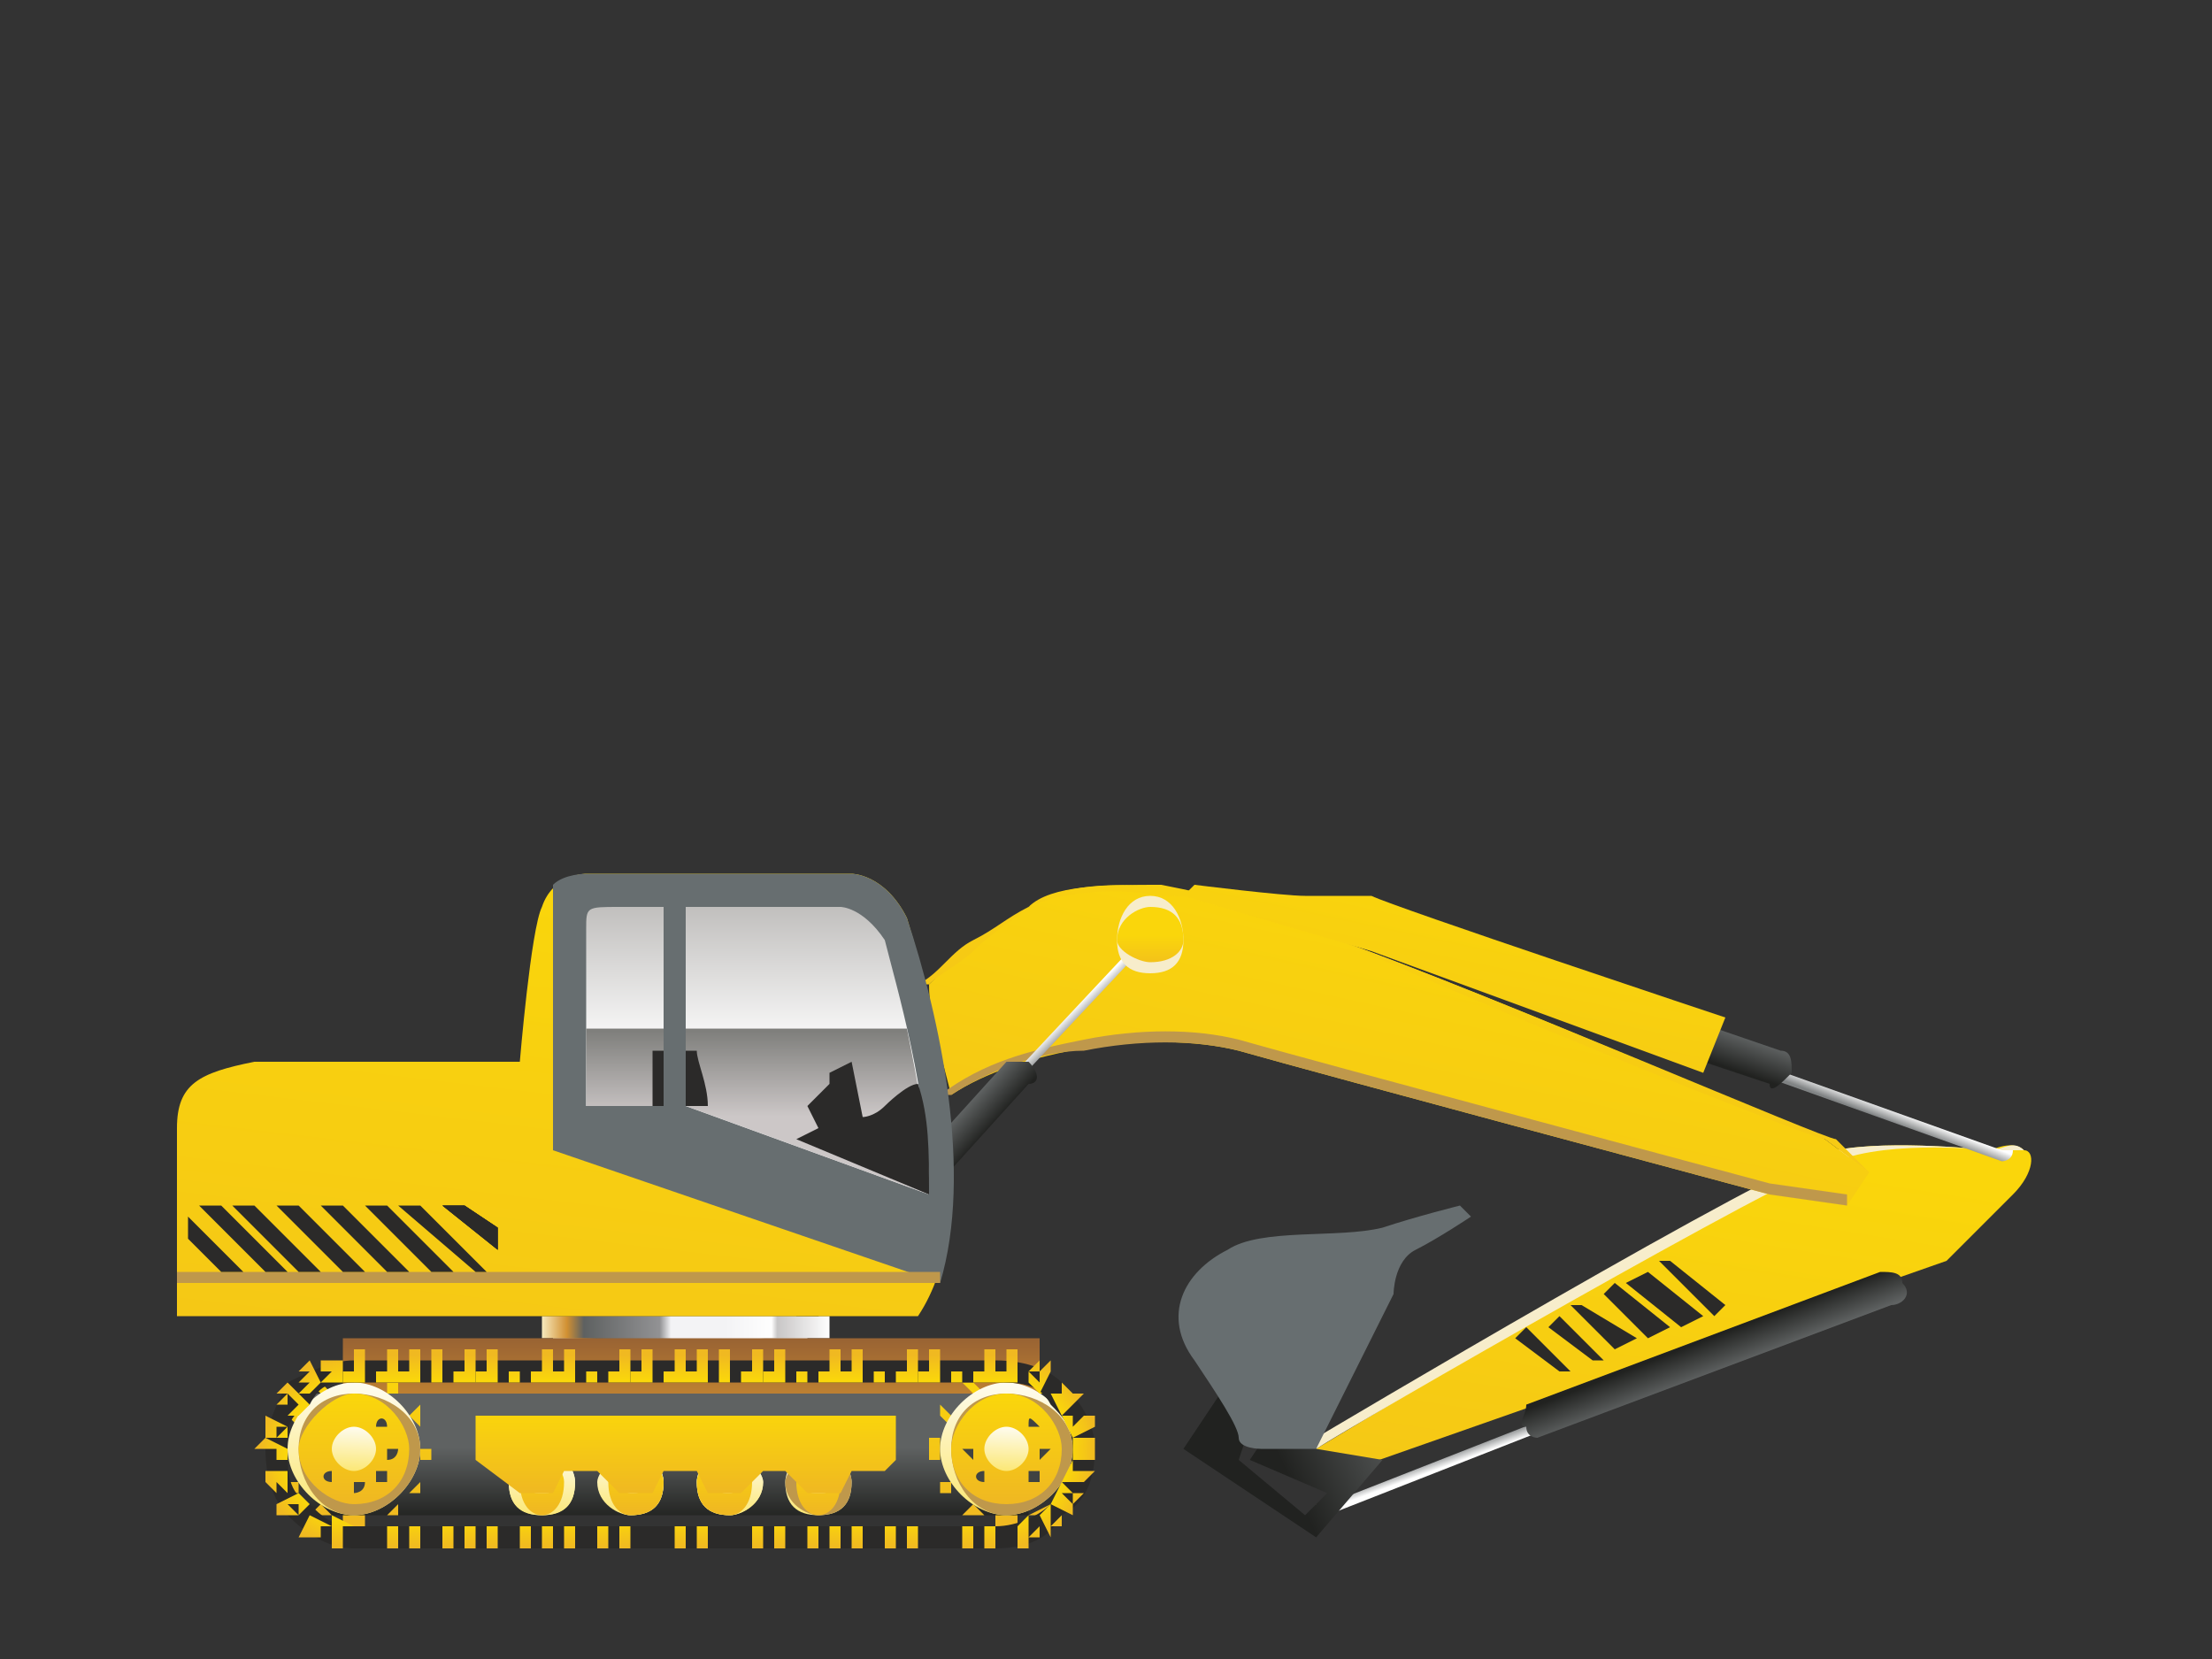 <?xml version="1.0" encoding="UTF-8"?>
<!DOCTYPE svg PUBLIC "-//W3C//DTD SVG 1.1//EN" "http://www.w3.org/Graphics/SVG/1.1/DTD/svg11.dtd">
<!-- Creator: CorelDRAW X8 -->
<svg xmlns="http://www.w3.org/2000/svg" xml:space="preserve" width="200px" height="150px" version="1.1" style="shape-rendering:geometricPrecision; text-rendering:geometricPrecision; image-rendering:optimizeQuality; fill-rule:evenodd; clip-rule:evenodd"
viewBox="0 0 200 150"
 xmlns:xlink="http://www.w3.org/1999/xlink">
 <rect x="0" y="0" width="200" height="150" fill="#333333" stroke="none"/>
 <defs>
  <style type="text/css">
   <![CDATA[
    .fil19 {fill:#2B2A29}
    .fil118 {fill:#F7EDCB}
    .fil27 {fill:#D2D4DD}
    .fil23 {fill:#BF984B}
    .fil16 {fill:#676E70}
    .fil25 {fill:#404342}
    .fil48 {fill:#2B2A29;fill-rule:nonzero}
    .fil6 {fill:#F7EDCB;fill-rule:nonzero}
    .fil12 {fill:#BF984B;fill-rule:nonzero}
    .fil21 {fill:url(#id0)}
    .fil84 {fill:url(#id1)}
    .fil42 {fill:url(#id2)}
    .fil56 {fill:url(#id3)}
    .fil74 {fill:url(#id4)}
    .fil36 {fill:url(#id5)}
    .fil47 {fill:url(#id6)}
    .fil9 {fill:url(#id7)}
    .fil82 {fill:url(#id8)}
    .fil58 {fill:url(#id9)}
    .fil83 {fill:url(#id10)}
    .fil10 {fill:url(#id11)}
    .fil93 {fill:url(#id12)}
    .fil113 {fill:url(#id13)}
    .fil55 {fill:url(#id14)}
    .fil117 {fill:url(#id15)}
    .fil106 {fill:url(#id16)}
    .fil37 {fill:url(#id17)}
    .fil102 {fill:url(#id18)}
    .fil22 {fill:url(#id19)}
    .fil31 {fill:url(#id20)}
    .fil46 {fill:url(#id21)}
    .fil57 {fill:url(#id22)}
    .fil7 {fill:url(#id23)}
    .fil98 {fill:url(#id24)}
    .fil1 {fill:url(#id25)}
    .fil80 {fill:url(#id26)}
    .fil107 {fill:url(#id27)}
    .fil115 {fill:url(#id28)}
    .fil91 {fill:url(#id29)}
    .fil4 {fill:url(#id30)}
    .fil64 {fill:url(#id31)}
    .fil90 {fill:url(#id32)}
    .fil88 {fill:url(#id33)}
    .fil51 {fill:url(#id34)}
    .fil68 {fill:url(#id35)}
    .fil8 {fill:url(#id36)}
    .fil66 {fill:url(#id37)}
    .fil28 {fill:url(#id38)}
    .fil32 {fill:url(#id39)}
    .fil81 {fill:url(#id40)}
    .fil14 {fill:url(#id41)}
    .fil116 {fill:url(#id42)}
    .fil77 {fill:url(#id43)}
    .fil100 {fill:url(#id44)}
    .fil76 {fill:url(#id45)}
    .fil109 {fill:url(#id46)}
    .fil52 {fill:url(#id47)}
    .fil105 {fill:url(#id48)}
    .fil78 {fill:url(#id49)}
    .fil79 {fill:url(#id50)}
    .fil72 {fill:url(#id51)}
    .fil20 {fill:url(#id52)}
    .fil60 {fill:url(#id53)}
    .fil11 {fill:url(#id54)}
    .fil45 {fill:url(#id55)}
    .fil85 {fill:url(#id56)}
    .fil38 {fill:url(#id57)}
    .fil40 {fill:url(#id58)}
    .fil29 {fill:url(#id59)}
    .fil119 {fill:url(#id60)}
    .fil54 {fill:url(#id61)}
    .fil33 {fill:url(#id62)}
    .fil94 {fill:url(#id63)}
    .fil44 {fill:url(#id64)}
    .fil35 {fill:url(#id65)}
    .fil87 {fill:url(#id66)}
    .fil92 {fill:url(#id67)}
    .fil5 {fill:url(#id68)}
    .fil63 {fill:url(#id69)}
    .fil15 {fill:url(#id70)}
    .fil34 {fill:url(#id71)}
    .fil89 {fill:url(#id72)}
    .fil39 {fill:url(#id73)}
    .fil70 {fill:url(#id74)}
    .fil59 {fill:url(#id75)}
    .fil24 {fill:url(#id76)}
    .fil67 {fill:url(#id77)}
    .fil114 {fill:url(#id78)}
    .fil71 {fill:url(#id79)}
    .fil0 {fill:url(#id80)}
    .fil49 {fill:url(#id81)}
    .fil97 {fill:url(#id82)}
    .fil104 {fill:url(#id83)}
    .fil3 {fill:url(#id84)}
    .fil41 {fill:url(#id85)}
    .fil43 {fill:url(#id86)}
    .fil65 {fill:url(#id87)}
    .fil69 {fill:url(#id88)}
    .fil73 {fill:url(#id89)}
    .fil17 {fill:url(#id90)}
    .fil62 {fill:url(#id91)}
    .fil96 {fill:url(#id92)}
    .fil75 {fill:url(#id93)}
    .fil18 {fill:url(#id94)}
    .fil13 {fill:url(#id95)}
    .fil86 {fill:url(#id96)}
    .fil26 {fill:url(#id97)}
    .fil110 {fill:url(#id98)}
    .fil2 {fill:url(#id99)}
    .fil103 {fill:url(#id100)}
    .fil108 {fill:url(#id101)}
    .fil99 {fill:url(#id102)}
    .fil95 {fill:url(#id103)}
    .fil61 {fill:url(#id104)}
    .fil111 {fill:url(#id105)}
    .fil101 {fill:url(#id106)}
    .fil50 {fill:url(#id107)}
    .fil53 {fill:url(#id108)}
    .fil30 {fill:url(#id109)}
    .fil112 {fill:url(#id110)}
   ]]>
  </style>
  <linearGradient id="id0" gradientUnits="userSpaceOnUse" x1="44.352" y1="123.864" x2="44.352" y2="137.561">
   <stop offset="0" style="stop-opacity:1; stop-color:#FAD60B"/>
   <stop offset="1" style="stop-opacity:1; stop-color:#F0B921"/>
  </linearGradient>
  <linearGradient id="id1" gradientUnits="userSpaceOnUse" xlink:href="#id0" x1="28.524" y1="124.784" x2="28.524" y2="122.504">
  </linearGradient>
  <linearGradient id="id2" gradientUnits="userSpaceOnUse" x1="50.797" y1="136.628" x2="51.007" y2="132.619">
   <stop offset="0" style="stop-opacity:1; stop-color:#FAD60B"/>
   <stop offset="1" style="stop-opacity:1; stop-color:#FEFEFE"/>
  </linearGradient>
  <linearGradient id="id3" gradientUnits="userSpaceOnUse" xlink:href="#id0" x1="67.971" y1="137.591" x2="67.971" y2="139.872">
  </linearGradient>
  <linearGradient id="id4" gradientUnits="userSpaceOnUse" xlink:href="#id0" x1="46.737" y1="137.591" x2="46.737" y2="139.872">
  </linearGradient>
  <linearGradient id="id5" gradientUnits="userSpaceOnUse" xlink:href="#id2" x1="56.922" y1="141.638" x2="57.529" y2="130.055">
  </linearGradient>
  <linearGradient id="id6" gradientUnits="userSpaceOnUse" xlink:href="#id0" x1="86.496" y1="127.551" x2="86.496" y2="134.813">
  </linearGradient>
  <linearGradient id="id7" gradientUnits="userSpaceOnUse" x1="167.079" y1="96.982" x2="166.037" y2="99.963">
   <stop offset="0" style="stop-opacity:1; stop-color:#5F6262"/>
   <stop offset="1" style="stop-opacity:1; stop-color:#212220"/>
  </linearGradient>
  <linearGradient id="id8" gradientUnits="userSpaceOnUse" xlink:href="#id0" x1="24.259" y1="126.392" x2="23.748" y2="124.178">
  </linearGradient>
  <linearGradient id="id9" gradientUnits="userSpaceOnUse" xlink:href="#id0" x1="72.697" y1="137.591" x2="72.697" y2="139.872">
  </linearGradient>
  <linearGradient id="id10" gradientUnits="userSpaceOnUse" xlink:href="#id0" x1="26.164" y1="124.784" x2="26.164" y2="122.504">
  </linearGradient>
  <linearGradient id="id11" gradientUnits="userSpaceOnUse" xlink:href="#id0" x1="162.669" y1="85.476" x2="154.329" y2="124.714">
  </linearGradient>
  <linearGradient id="id12" gradientUnits="userSpaceOnUse" xlink:href="#id0" x1="49.761" y1="124.784" x2="49.761" y2="122.504">
  </linearGradient>
  <linearGradient id="id13" gradientUnits="userSpaceOnUse" xlink:href="#id0" x1="97.203" y1="124.668" x2="99.484" y2="124.788">
  </linearGradient>
  <linearGradient id="id14" gradientUnits="userSpaceOnUse" xlink:href="#id0" x1="65.607" y1="137.591" x2="65.607" y2="139.872">
  </linearGradient>
  <linearGradient id="id15" gradientUnits="userSpaceOnUse" xlink:href="#id7" x1="132.568" y1="138.981" x2="121.473" y2="144.155">
  </linearGradient>
  <linearGradient id="id16" gradientUnits="userSpaceOnUse" xlink:href="#id0" x1="80.445" y1="124.784" x2="80.445" y2="122.504">
  </linearGradient>
  <linearGradient id="id17" gradientUnits="userSpaceOnUse" xlink:href="#id0" x1="73.491" y1="131.773" x2="73.491" y2="136.466">
  </linearGradient>
  <linearGradient id="id18" gradientUnits="userSpaceOnUse" xlink:href="#id0" x1="71.005" y1="124.784" x2="71.005" y2="122.504">
  </linearGradient>
  <linearGradient id="id19" gradientUnits="userSpaceOnUse" xlink:href="#id2" x1="19.767" y1="146.077" x2="20.974" y2="123.04">
  </linearGradient>
  <linearGradient id="id20" gradientUnits="userSpaceOnUse" xlink:href="#id2" x1="83.316" y1="136.11" x2="83.733" y2="128.136">
  </linearGradient>
  <linearGradient id="id21" gradientUnits="userSpaceOnUse" xlink:href="#id2" x1="42.413" y1="136.628" x2="42.623" y2="132.619">
  </linearGradient>
  <linearGradient id="id22" gradientUnits="userSpaceOnUse" xlink:href="#id0" x1="70.335" y1="137.591" x2="70.335" y2="139.872">
  </linearGradient>
  <linearGradient id="id23" gradientUnits="userSpaceOnUse" xlink:href="#id0" x1="177.99" y1="90.251" x2="164.06" y2="153.167">
  </linearGradient>
  <linearGradient id="id24" gradientUnits="userSpaceOnUse" xlink:href="#id0" x1="61.564" y1="124.784" x2="61.564" y2="122.504">
  </linearGradient>
  <linearGradient id="id25" gradientUnits="userSpaceOnUse" x1="74.977" y1="125.957" x2="48.908" y2="125.957">
   <stop offset="0" style="stop-opacity:1; stop-color:#FEFEFE"/>
   <stop offset="0.18" style="stop-opacity:1; stop-color:#C8C6C6"/>
   <stop offset="0.2" style="stop-opacity:1; stop-color:#FEFEFE"/>
   <stop offset="0.361" style="stop-opacity:1; stop-color:#F3F3F5"/>
   <stop offset="0.549" style="stop-opacity:1; stop-color:#F3F3F5"/>
   <stop offset="0.588" style="stop-opacity:1; stop-color:#929294"/>
   <stop offset="0.851" style="stop-opacity:1; stop-color:#5E6161"/>
   <stop offset="0.91" style="stop-opacity:1; stop-color:#D19032"/>
   <stop offset="1" style="stop-opacity:1; stop-color:#F8EDC3"/>
  </linearGradient>
  <linearGradient id="id26" gradientUnits="userSpaceOnUse" xlink:href="#id0" x1="23.509" y1="132.309" x2="21.652" y2="130.959">
  </linearGradient>
  <linearGradient id="id27" gradientUnits="userSpaceOnUse" xlink:href="#id0" x1="82.804" y1="124.784" x2="82.804" y2="122.504">
  </linearGradient>
  <linearGradient id="id28" gradientUnits="userSpaceOnUse" xlink:href="#id0" x1="99.385" y1="133.077" x2="100.647" y2="135.021">
  </linearGradient>
  <linearGradient id="id29" gradientUnits="userSpaceOnUse" xlink:href="#id0" x1="45.043" y1="124.784" x2="45.043" y2="122.504">
  </linearGradient>
  <linearGradient id="id30" gradientUnits="userSpaceOnUse" x1="176.299" y1="114.794" x2="176.672" y2="115.817">
   <stop offset="0" style="stop-opacity:1; stop-color:#808384"/>
   <stop offset="1" style="stop-opacity:1; stop-color:#FEFEFE"/>
  </linearGradient>
  <linearGradient id="id31" gradientUnits="userSpaceOnUse" xlink:href="#id0" x1="86.871" y1="137.591" x2="86.871" y2="139.872">
  </linearGradient>
  <linearGradient id="id32" gradientUnits="userSpaceOnUse" xlink:href="#id0" x1="42.686" y1="124.784" x2="42.686" y2="122.504">
  </linearGradient>
  <linearGradient id="id33" gradientUnits="userSpaceOnUse" xlink:href="#id0" x1="37.964" y1="124.784" x2="37.964" y2="122.504">
  </linearGradient>
  <linearGradient id="id34" gradientUnits="userSpaceOnUse" xlink:href="#id0" x1="56.159" y1="137.591" x2="56.159" y2="139.872">
  </linearGradient>
  <linearGradient id="id35" gradientUnits="userSpaceOnUse" xlink:href="#id0" x1="96.32" y1="137.591" x2="96.32" y2="139.872">
  </linearGradient>
  <linearGradient id="id36" gradientUnits="userSpaceOnUse" xlink:href="#id30" x1="119.778" y1="81.701" x2="120.201" y2="80.604">
  </linearGradient>
  <linearGradient id="id37" gradientUnits="userSpaceOnUse" xlink:href="#id0" x1="91.597" y1="137.591" x2="91.597" y2="139.872">
  </linearGradient>
  <linearGradient id="id38" gradientUnits="userSpaceOnUse" xlink:href="#id0" x1="103.293" y1="123.864" x2="103.293" y2="137.561">
  </linearGradient>
  <linearGradient id="id39" gradientUnits="userSpaceOnUse" xlink:href="#id2" x1="65.194" y1="141.638" x2="65.801" y2="130.055">
  </linearGradient>
  <linearGradient id="id40" gradientUnits="userSpaceOnUse" xlink:href="#id0" x1="23.219" y1="129.18" x2="21.992" y2="127.216">
  </linearGradient>
  <linearGradient id="id41" gradientUnits="userSpaceOnUse" xlink:href="#id7" x1="95.186" y1="91.339" x2="97.368" y2="93.305">
  </linearGradient>
  <linearGradient id="id42" gradientUnits="userSpaceOnUse" xlink:href="#id0" x1="98.369" y1="135.847" x2="98.919" y2="138.054">
  </linearGradient>
  <linearGradient id="id43" gradientUnits="userSpaceOnUse" xlink:href="#id0" x1="28.004" y1="139.515" x2="25.804" y2="140.188">
  </linearGradient>
  <linearGradient id="id44" gradientUnits="userSpaceOnUse" xlink:href="#id0" x1="66.283" y1="124.784" x2="66.283" y2="122.504">
  </linearGradient>
  <linearGradient id="id45" gradientUnits="userSpaceOnUse" xlink:href="#id0" x1="30.978" y1="140.478" x2="29.145" y2="141.809">
  </linearGradient>
  <linearGradient id="id46" gradientUnits="userSpaceOnUse" xlink:href="#id0" x1="87.998" y1="122.281" x2="89.12" y2="120.258">
  </linearGradient>
  <linearGradient id="id47" gradientUnits="userSpaceOnUse" xlink:href="#id0" x1="58.522" y1="137.591" x2="58.522" y2="139.872">
  </linearGradient>
  <linearGradient id="id48" gradientUnits="userSpaceOnUse" xlink:href="#id0" x1="78.083" y1="124.784" x2="78.083" y2="122.504">
  </linearGradient>
  <linearGradient id="id49" gradientUnits="userSpaceOnUse" xlink:href="#id0" x1="24.254" y1="135.311" x2="22.097" y2="134.61">
  </linearGradient>
  <linearGradient id="id50" gradientUnits="userSpaceOnUse" xlink:href="#id0" x1="25.373" y1="137.665" x2="23.092" y2="137.507">
  </linearGradient>
  <linearGradient id="id51" gradientUnits="userSpaceOnUse" xlink:href="#id0" x1="42.013" y1="137.591" x2="42.013" y2="139.872">
  </linearGradient>
  <linearGradient id="id52" gradientUnits="userSpaceOnUse" xlink:href="#id7" x1="98.533" y1="130.861" x2="98.533" y2="137.318">
  </linearGradient>
  <linearGradient id="id53" gradientUnits="userSpaceOnUse" xlink:href="#id0" x1="77.42" y1="137.591" x2="77.42" y2="139.872">
  </linearGradient>
  <linearGradient id="id54" gradientUnits="userSpaceOnUse" xlink:href="#id0" x1="162.67" y1="85.756" x2="154.329" y2="124.464">
  </linearGradient>
  <linearGradient id="id55" gradientUnits="userSpaceOnUse" xlink:href="#id0" x1="56.663" y1="131.773" x2="56.663" y2="136.466">
  </linearGradient>
  <linearGradient id="id56" gradientUnits="userSpaceOnUse" xlink:href="#id0" x1="30.883" y1="124.784" x2="30.883" y2="122.504">
  </linearGradient>
  <linearGradient id="id57" gradientUnits="userSpaceOnUse" xlink:href="#id2" x1="59.238" y1="136.626" x2="59.447" y2="132.618">
  </linearGradient>
  <linearGradient id="id58" gradientUnits="userSpaceOnUse" xlink:href="#id2" x1="48.482" y1="141.638" x2="49.089" y2="130.055">
  </linearGradient>
  <linearGradient id="id59" gradientUnits="userSpaceOnUse" xlink:href="#id2" x1="78.711" y1="146.077" x2="79.918" y2="123.04">
  </linearGradient>
  <linearGradient id="id60" gradientUnits="userSpaceOnUse" xlink:href="#id0" x1="112.011" y1="84.58" x2="112.011" y2="88.14">
  </linearGradient>
  <linearGradient id="id61" gradientUnits="userSpaceOnUse" xlink:href="#id0" x1="63.247" y1="137.591" x2="63.247" y2="139.872">
  </linearGradient>
  <linearGradient id="id62" gradientUnits="userSpaceOnUse" xlink:href="#id0" x1="81.76" y1="131.773" x2="81.76" y2="136.466">
  </linearGradient>
  <linearGradient id="id63" gradientUnits="userSpaceOnUse" xlink:href="#id0" x1="52.123" y1="124.784" x2="52.123" y2="122.504">
  </linearGradient>
  <linearGradient id="id64" gradientUnits="userSpaceOnUse" xlink:href="#id2" x1="40.097" y1="141.638" x2="40.704" y2="130.055">
  </linearGradient>
  <linearGradient id="id65" gradientUnits="userSpaceOnUse" xlink:href="#id2" x1="56.922" y1="141.638" x2="57.529" y2="130.055">
  </linearGradient>
  <linearGradient id="id66" gradientUnits="userSpaceOnUse" xlink:href="#id0" x1="35.604" y1="124.784" x2="35.604" y2="122.504">
  </linearGradient>
  <linearGradient id="id67" gradientUnits="userSpaceOnUse" xlink:href="#id0" x1="47.404" y1="124.784" x2="47.404" y2="122.504">
  </linearGradient>
  <linearGradient id="id68" gradientUnits="userSpaceOnUse" xlink:href="#id7" x1="133.425" y1="132.569" x2="132.297" y2="129.672">
  </linearGradient>
  <linearGradient id="id69" gradientUnits="userSpaceOnUse" xlink:href="#id0" x1="84.508" y1="137.591" x2="84.508" y2="139.872">
  </linearGradient>
  <linearGradient id="id70" gradientUnits="userSpaceOnUse" xlink:href="#id0" x1="94.393" y1="83.442" x2="83.578" y2="174.803">
  </linearGradient>
  <linearGradient id="id71" gradientUnits="userSpaceOnUse" xlink:href="#id2" x1="67.507" y1="136.628" x2="67.718" y2="132.619">
  </linearGradient>
  <linearGradient id="id72" gradientUnits="userSpaceOnUse" xlink:href="#id0" x1="40.324" y1="124.784" x2="40.324" y2="122.504">
  </linearGradient>
  <linearGradient id="id73" gradientUnits="userSpaceOnUse" xlink:href="#id2" x1="48.482" y1="141.638" x2="49.089" y2="130.055">
  </linearGradient>
  <linearGradient id="id74" gradientUnits="userSpaceOnUse" xlink:href="#id0" x1="37.345" y1="138.493" x2="36.987" y2="140.75">
  </linearGradient>
  <linearGradient id="id75" gradientUnits="userSpaceOnUse" xlink:href="#id0" x1="75.058" y1="137.591" x2="75.058" y2="139.872">
  </linearGradient>
  <linearGradient id="id76" gradientUnits="userSpaceOnUse" xlink:href="#id0" x1="42.173" y1="126.182" x2="42.173" y2="135.515">
  </linearGradient>
  <linearGradient id="id77" gradientUnits="userSpaceOnUse" xlink:href="#id0" x1="93.959" y1="137.591" x2="93.959" y2="139.872">
  </linearGradient>
  <linearGradient id="id78" gradientUnits="userSpaceOnUse" xlink:href="#id0" x1="99.068" y1="129.991" x2="100.948" y2="131.307">
  </linearGradient>
  <linearGradient id="id79" gradientUnits="userSpaceOnUse" xlink:href="#id0" x1="39.649" y1="137.591" x2="39.649" y2="139.872">
  </linearGradient>
  <linearGradient id="id80" gradientUnits="userSpaceOnUse" xlink:href="#id25" x1="73.283" y1="130.581" x2="50.546" y2="130.581">
  </linearGradient>
  <linearGradient id="id81" gradientUnits="userSpaceOnUse" xlink:href="#id0" x1="51.434" y1="137.591" x2="51.434" y2="139.872">
  </linearGradient>
  <linearGradient id="id82" gradientUnits="userSpaceOnUse" xlink:href="#id0" x1="59.205" y1="124.784" x2="59.205" y2="122.504">
  </linearGradient>
  <linearGradient id="id83" gradientUnits="userSpaceOnUse" xlink:href="#id0" x1="75.724" y1="124.784" x2="75.724" y2="122.504">
  </linearGradient>
  <linearGradient id="id84" gradientUnits="userSpaceOnUse" x1="25.798" y1="128.695" x2="25.798" y2="121.205">
   <stop offset="0" style="stop-opacity:1; stop-color:#D19032"/>
   <stop offset="1" style="stop-opacity:1; stop-color:#9A6433"/>
  </linearGradient>
  <linearGradient id="id85" gradientUnits="userSpaceOnUse" xlink:href="#id0" x1="65.048" y1="131.773" x2="65.048" y2="136.466">
  </linearGradient>
  <linearGradient id="id86" gradientUnits="userSpaceOnUse" xlink:href="#id2" x1="40.097" y1="141.638" x2="40.704" y2="130.055">
  </linearGradient>
  <linearGradient id="id87" gradientUnits="userSpaceOnUse" xlink:href="#id0" x1="89.234" y1="137.591" x2="89.234" y2="139.872">
  </linearGradient>
  <linearGradient id="id88" gradientUnits="userSpaceOnUse" xlink:href="#id0" x1="34.706" y1="139.944" x2="33.62" y2="141.988">
  </linearGradient>
  <linearGradient id="id89" gradientUnits="userSpaceOnUse" xlink:href="#id0" x1="44.374" y1="137.591" x2="44.374" y2="139.872">
  </linearGradient>
  <linearGradient id="id90" gradientUnits="userSpaceOnUse" x1="89.204" y1="79.463" x2="89.204" y2="95.07">
   <stop offset="0" style="stop-opacity:1; stop-color:#B5B3B1"/>
   <stop offset="1" style="stop-opacity:1; stop-color:#FEFEFE"/>
  </linearGradient>
  <linearGradient id="id91" gradientUnits="userSpaceOnUse" xlink:href="#id0" x1="82.148" y1="137.591" x2="82.148" y2="139.872">
  </linearGradient>
  <linearGradient id="id92" gradientUnits="userSpaceOnUse" xlink:href="#id0" x1="56.845" y1="124.784" x2="56.845" y2="122.504">
  </linearGradient>
  <linearGradient id="id93" gradientUnits="userSpaceOnUse" xlink:href="#id0" x1="49.1" y1="137.591" x2="49.1" y2="139.872">
  </linearGradient>
  <linearGradient id="id94" gradientUnits="userSpaceOnUse" x1="47.341" y1="100.938" x2="47.341" y2="93.217">
   <stop offset="0" style="stop-opacity:1; stop-color:#CCC7C7"/>
   <stop offset="1" style="stop-opacity:1; stop-color:#7F7F7C"/>
  </linearGradient>
  <linearGradient id="id95" gradientUnits="userSpaceOnUse" xlink:href="#id30" x1="68.852" y1="121.372" x2="67.894" y2="120.414">
  </linearGradient>
  <linearGradient id="id96" gradientUnits="userSpaceOnUse" xlink:href="#id0" x1="33.243" y1="124.784" x2="33.243" y2="122.504">
  </linearGradient>
  <linearGradient id="id97" gradientUnits="userSpaceOnUse" xlink:href="#id2" x1="24.372" y1="136.11" x2="24.791" y2="128.136">
  </linearGradient>
  <linearGradient id="id98" gradientUnits="userSpaceOnUse" xlink:href="#id0" x1="91.785" y1="121.796" x2="93.639" y2="120.498">
  </linearGradient>
  <linearGradient id="id99" gradientUnits="userSpaceOnUse" xlink:href="#id0" x1="188.484" y1="108.816" x2="177.686" y2="176.281">
  </linearGradient>
  <linearGradient id="id100" gradientUnits="userSpaceOnUse" xlink:href="#id0" x1="73.366" y1="124.784" x2="73.366" y2="122.504">
  </linearGradient>
  <linearGradient id="id101" gradientUnits="userSpaceOnUse" xlink:href="#id0" x1="85.165" y1="124.784" x2="85.165" y2="122.504">
  </linearGradient>
  <linearGradient id="id102" gradientUnits="userSpaceOnUse" xlink:href="#id0" x1="63.925" y1="124.784" x2="63.925" y2="122.504">
  </linearGradient>
  <linearGradient id="id103" gradientUnits="userSpaceOnUse" xlink:href="#id0" x1="54.484" y1="124.784" x2="54.484" y2="122.504">
  </linearGradient>
  <linearGradient id="id104" gradientUnits="userSpaceOnUse" xlink:href="#id0" x1="79.783" y1="137.591" x2="79.783" y2="139.872">
  </linearGradient>
  <linearGradient id="id105" gradientUnits="userSpaceOnUse" xlink:href="#id0" x1="94.772" y1="122.781" x2="96.984" y2="122.147">
  </linearGradient>
  <linearGradient id="id106" gradientUnits="userSpaceOnUse" xlink:href="#id0" x1="68.643" y1="124.784" x2="68.643" y2="122.504">
  </linearGradient>
  <linearGradient id="id107" gradientUnits="userSpaceOnUse" xlink:href="#id0" x1="53.796" y1="137.591" x2="53.796" y2="139.872">
  </linearGradient>
  <linearGradient id="id108" gradientUnits="userSpaceOnUse" xlink:href="#id0" x1="60.883" y1="137.591" x2="60.883" y2="139.872">
  </linearGradient>
  <linearGradient id="id109" gradientUnits="userSpaceOnUse" xlink:href="#id0" x1="101.114" y1="126.182" x2="101.114" y2="135.515">
  </linearGradient>
  <linearGradient id="id110" gradientUnits="userSpaceOnUse" xlink:href="#id0" x1="98.319" y1="127.006" x2="100.492" y2="127.67">
  </linearGradient>
 </defs>
 <g id="Слой_x0020_1">
  <polygon class="fil0" points="50,125 73,125 73,120 50,120 "/>
  <polygon class="fil1" points="49,121 75,121 75,119 49,119 "/>
  <path class="fil2" d="M180 104c0,0 -9,-1 -14,0 -4,1 -47,27 -47,27l0 3 57 -20c0,0 5,-5 6,-6 2,-2 2,-4 1,-4 -1,-1 -3,0 -3,0z"/>
  <polygon class="fil3" points="31,128 94,128 94,121 31,121 "/>
  <path class="fil4" d="M171 117c0,0 0,0 0,-1 0,0 0,0 0,0l-51 20c-1,0 -1,0 -1,0 0,1 1,1 1,1l51 -20z"/>
  <path class="fil5" d="M171 118c1,0 2,-1 1,-2 0,-1 -1,-1 -2,-1l-32 12c0,1 -1,2 0,2 0,1 1,1 1,1l32 -12z"/>
  <path class="fil6" d="M183 104c-1,-1 -2,0 -3,0 0,0 -9,-1 -14,0 -5,1 -47,26 -47,26l0 0 0 1 0 3 1 0 -1 -3c3,-2 43,-25 47,-26 5,-2 14,-1 14,-1l1 0 0 0c0,0 1,0 2,0l0 0z"/>
  <path class="fil7" d="M84 89c2,-2 6,-5 9,-7 4,-3 15,-3 28,3 14,5 44,18 44,18l4 3 -2 3 -7 -1c0,0 -41,-11 -48,-13 -8,-2 -20,0 -26,4 -1,-4 -2,-7 -2,-10z"/>
  <path class="fil8" d="M125 84c0,0 0,0 0,0 -1,0 0,1 0,1l56 20c0,0 1,0 1,-1 0,0 0,0 -1,0l-56 -20z"/>
  <path class="fil9" d="M126 83c-1,-1 -2,0 -3,1 0,0 1,1 1,2l36 12c0,1 1,0 2,-1 0,-1 0,-2 -1,-2l-35 -12z"/>
  <path class="fil10" d="M156 92l-2 5 -30 -11 -17 -5 1 -1c0,0 8,1 10,1 2,0 4,0 6,0 2,1 32,11 32,11z"/>
  <path class="fil11" d="M84 89c1,-1 3,-2 4,-3 2,-2 4,-3 5,-4 2,-1 7,-2 12,-1 5,0 10,1 16,4 13,6 43,18 44,18l4 3 0 0 -3 -3 0 0 0 0c-1,0 -31,-13 -45,-18 -6,-3 -11,-4 -16,-5l0 0c-5,0 -10,0 -12,2 -2,1 -3,2 -5,3 -2,1 -3,3 -5,4l1 0z"/>
  <path class="fil12" d="M167 108l-7 -1c0,0 -41,-11 -48,-13 -4,-1 -9,-1 -14,0 -5,1 -9,2 -13,5l1 0c3,-2 8,-4 12,-4 5,-1 10,-1 14,0 7,2 48,13 48,13l0 0 0 0 7 1 0 -1z"/>
  <path class="fil13" d="M73 117c0,1 0,1 0,1 0,0 0,0 0,0l31 -33c0,0 0,0 0,0 0,0 0,0 -1,0l-30 32z"/>
  <path class="fil14" d="M72 117c0,0 0,1 0,2 1,0 2,0 2,0l19 -21c1,0 1,-1 0,-2 0,0 -1,0 -2,0l-19 21z"/>
  <path class="fil15" d="M83 119l-67 0c0,0 0,-13 0,-17 0,-4 2,-5 7,-6 5,0 24,0 24,0 0,0 1,-12 2,-14 1,-3 4,-3 4,-3l24 0c0,0 3,0 5,4 3,10 7,27 1,36z"/>
  <path class="fil16" d="M50 80c1,-1 3,-1 3,-1l24 0c0,0 3,0 5,4 3,9 6,23 3,33l-35 -12 0 -24z"/>
  <path class="fil17" d="M56 82l4 0 0 18 -7 0 0 -16c0,-2 0,-2 3,-2l0 0zm6 0l14 0c0,0 2,0 4,3 1,4 4,14 4,23l-22 -8 0 -18z"/>
  <path class="fil18" d="M60 93l0 7 -7 0 0 -7 7 0 0 0zm22 0l-20 0 0 7 22 8c0,-5 -1,-10 -2,-15z"/>
  <path class="fil19" d="M60 95l0 5 -1 0 0 -5c0,0 0,0 1,0l0 0zm23 3c-1,0 -3,2 -3,2 -1,1 -2,1 -2,1l-1 -5 -2 1 0 1 -1 1 -1 1 1 2 -2 1 12 5c0,-4 0,-7 -1,-10l0 0zm-19 2c0,-2 -1,-4 -1,-5 0,0 0,0 -1,0l0 5 2 0z"/>
  <path class="fil6" d="M47 97c0,-1 0,-1 0,-1 0,0 0,0 0,1l0 19 -31 0c0,0 0,0 0,0 0,0 0,0 0,0l31 0 0 0 0 0 37 0c1,0 1,0 1,0 0,0 0,0 -1,0l-37 0 0 -19z"/>
  <path class="fil12" d="M85 116c0,0 0,0 0,0 0,-1 0,-1 0,-1l-69 0c0,0 0,0 0,1 0,0 0,0 0,0l69 0z"/>
  <path class="fil12" d="M47 96c0,0 0,0 0,0 0,0 0,0 0,0l0 20c0,0 0,0 0,0 0,0 0,0 0,0l0 -20z"/>
  <polygon class="fil20" points="28,137 93,137 93,126 28,126 "/>
  <path class="fil21" d="M36 125l-1 0 0 1 1 0 0 -1 0 0zm-10 2l0 1 1 1 0 -1 -1 -1 0 0zm3 -2l-1 0 1 1 1 0 -1 -1 0 0zm4 -1l-1 0 0 1 1 0 0 -1zm-8 6l0 2 1 0 0 -2 -1 0 0 0zm1 4l0 1 1 0 0 -1 -1 0 0 0zm2 3l1 0 1 0 -1 -1 -1 1 0 0zm3 1l2 0 0 -1 -2 0 0 1 0 0zm4 -1l1 0 0 -1 -1 1 0 0 0 0zm3 -2l0 -1 0 0 -1 1 1 0 0 0zm1 -3l0 -1 -1 0 0 1 1 0 0 0zm-1 -4l0 -1 -1 1 1 1 0 -1z"/>
  <path class="fil22" d="M32 137c3,0 6,-3 6,-6 0,-3 -3,-6 -6,-6 -3,0 -6,3 -6,6 0,3 3,6 6,6z"/>
  <path class="fil23" d="M32 137c3,0 6,-3 6,-6 0,-3 -3,-5 -6,-5 -3,0 -5,2 -5,5 0,3 2,6 5,6z"/>
  <path class="fil24" d="M32 136c3,0 5,-2 5,-5 0,-2 -2,-5 -5,-5 -2,0 -5,3 -5,5 0,3 3,5 5,5z"/>
  <path class="fil25" d="M32 128c0,0 1,0 1,0 0,0 -1,0 -1,0 0,0 0,0 0,0 0,0 0,0 0,0z"/>
  <path class="fil25" d="M30 129c-1,0 -1,0 0,0 0,0 0,0 0,0 0,0 0,0 0,0 0,-1 0,-1 0,0z"/>
  <path class="fil25" d="M29 131c0,0 0,1 0,1 0,0 0,-1 0,-1 0,0 0,0 0,0 0,0 0,0 0,0z"/>
  <path class="fil25" d="M30 134c0,0 0,0 0,0 0,0 0,-1 0,-1 0,0 0,0 0,0 -1,0 -1,1 0,1z"/>
  <path class="fil25" d="M32 135c0,0 1,0 1,-1 0,0 -1,0 -1,0 0,0 0,0 0,0 0,1 0,1 0,1z"/>
  <path class="fil25" d="M35 134c0,0 0,-1 0,-1 0,0 -1,0 -1,0 0,0 0,1 0,1 0,0 1,0 1,0z"/>
  <path class="fil25" d="M36 131c0,0 0,0 -1,0 0,0 0,0 0,0 0,0 0,1 0,1 1,0 1,-1 1,-1z"/>
  <path class="fil25" d="M35 129c0,-1 -1,-1 -1,0 0,0 0,0 0,0 0,0 1,0 1,0 0,0 0,0 0,0z"/>
  <path class="fil26" d="M32 133c1,0 2,-1 2,-2 0,-1 -1,-2 -2,-2 -1,0 -2,1 -2,2 0,1 1,2 2,2z"/>
  <path class="fil27" d="M32 131c0,0 0,0 0,0 0,0 0,0 0,0 0,0 0,0 0,0 0,0 0,0 0,0z"/>
  <path class="fil28" d="M95 125l-1 0 0 1 1 0 0 -1 0 0zm-10 2l0 1 1 1 0 -1 -1 -1 0 0zm3 -2l-1 0 1 1 1 0 -1 -1 0 0zm4 -1l-2 0 0 1 2 0 0 -1zm-8 6l0 2 1 0 0 -2 -1 0 0 0zm1 4l0 1 1 0 0 -1 -1 0 0 0zm2 3l1 0 1 0 -1 -1 -1 1 0 0zm3 1l2 0 0 -1 -2 0 0 1 0 0zm4 -1l1 0 0 -1 -2 1 1 0 0 0zm3 -2l0 -1 0 0 -1 1 1 0 0 0zm1 -3l0 -1 -1 0 0 1 1 0 0 0zm-1 -4l0 -1 -1 1 1 1 0 -1z"/>
  <path class="fil29" d="M91 137c3,0 6,-3 6,-6 0,-3 -3,-6 -6,-6 -3,0 -6,3 -6,6 0,3 3,6 6,6z"/>
  <path class="fil23" d="M91 137c3,0 6,-3 6,-6 0,-3 -3,-5 -6,-5 -3,0 -5,2 -5,5 0,3 2,6 5,6z"/>
  <path class="fil30" d="M91 136c3,0 5,-2 5,-5 0,-2 -2,-5 -5,-5 -3,0 -5,3 -5,5 0,3 2,5 5,5z"/>
  <path class="fil25" d="M91 128c0,0 1,0 1,0 0,0 -1,0 -1,0 0,0 0,0 0,0 0,0 0,0 0,0z"/>
  <path class="fil25" d="M89 129c-1,0 -1,0 0,0 0,0 0,0 0,0 0,0 0,0 0,0 0,-1 0,-1 0,0z"/>
  <path class="fil25" d="M87 131c0,0 1,1 1,1 0,0 0,-1 0,-1 0,0 0,0 0,0 0,0 -1,0 -1,0z"/>
  <path class="fil25" d="M89 134c0,0 0,0 0,0 0,0 0,-1 0,-1 0,0 0,0 0,0 -1,0 -1,1 0,1z"/>
  <path class="fil25" d="M91 135c0,0 0,0 0,-1 0,0 0,0 0,0 0,0 0,0 0,0 0,1 0,1 0,1z"/>
  <path class="fil25" d="M94 134c0,0 0,-1 0,-1 -1,0 -1,0 -1,0 0,0 0,1 0,1 0,0 0,0 1,0z"/>
  <path class="fil25" d="M95 131c0,0 -1,0 -1,0 0,0 0,0 0,0 0,0 0,1 0,1 0,0 1,-1 1,-1z"/>
  <path class="fil25" d="M94 129c-1,-1 -1,-1 -1,0 0,0 0,0 0,0 0,0 0,0 1,0 0,0 0,0 0,0z"/>
  <path class="fil31" d="M91 133c1,0 2,-1 2,-2 0,-1 -1,-2 -2,-2 -1,0 -2,1 -2,2 0,1 1,2 2,2z"/>
  <path class="fil27" d="M91 131c0,0 0,0 0,0 0,0 0,0 0,0 0,0 0,0 0,0 0,0 0,0 0,0z"/>
  <path class="fil32" d="M74 137c2,0 3,-1 3,-3 0,-1 -1,-3 -3,-3 -2,0 -3,2 -3,3 0,2 1,3 3,3z"/>
  <path class="fil23" d="M74 137c2,0 3,-1 3,-3 0,-1 -1,-3 -3,-3 -1,0 -3,2 -3,3 0,2 2,3 3,3z"/>
  <path class="fil33" d="M74 137c1,0 2,-1 2,-3 0,-1 -1,-2 -2,-2 -1,0 -2,1 -2,2 0,2 1,3 2,3z"/>
  <path class="fil34" d="M74 135c1,0 1,0 1,-1 0,0 0,-1 -1,-1 -1,0 -1,1 -1,1 0,1 0,1 1,1z"/>
  <path class="fil35" d="M66 137c1,0 3,-1 3,-3 0,-1 -2,-3 -3,-3 -2,0 -3,2 -3,3 0,2 1,3 3,3z"/>
  <path class="fil36" d="M66 137c1,0 3,-1 3,-3 0,-1 -2,-3 -3,-3 -2,0 -3,2 -3,3 0,2 1,3 3,3z"/>
  <path class="fil37" d="M66 137c1,0 2,-1 2,-3 0,-1 -1,-2 -2,-2 -2,0 -3,1 -3,2 0,2 1,3 3,3z"/>
  <path class="fil38" d="M66 135c0,0 1,0 1,-1 0,0 -1,-1 -1,-1 -1,0 -1,1 -1,1 0,1 0,1 1,1z"/>
  <path class="fil39" d="M57 137c2,0 3,-1 3,-3 0,-1 -1,-3 -3,-3 -1,0 -3,2 -3,3 0,2 2,3 3,3z"/>
  <path class="fil40" d="M57 137c2,0 3,-1 3,-3 0,-1 -1,-3 -3,-3 -1,0 -2,2 -2,3 0,2 1,3 2,3z"/>
  <path class="fil41" d="M57 137c2,0 3,-1 3,-3 0,-1 -1,-2 -3,-2 -1,0 -2,1 -2,2 0,2 1,3 2,3z"/>
  <path class="fil42" d="M57 135c1,0 1,0 1,-1 0,0 0,-1 -1,-1 0,0 -1,1 -1,1 0,1 1,1 1,1z"/>
  <path class="fil43" d="M49 137c2,0 3,-1 3,-3 0,-1 -1,-3 -3,-3 -2,0 -3,2 -3,3 0,2 1,3 3,3z"/>
  <path class="fil44" d="M49 137c2,0 3,-1 3,-3 0,-1 -1,-3 -3,-3 -2,0 -3,2 -3,3 0,2 1,3 3,3z"/>
  <path class="fil45" d="M49 137c1,0 2,-1 2,-3 0,-1 -1,-2 -2,-2 -1,0 -2,1 -2,2 0,2 1,3 2,3z"/>
  <path class="fil46" d="M49 135c1,0 1,0 1,-1 0,0 0,-1 -1,-1 -1,0 -1,1 -1,1 0,1 0,1 1,1z"/>
  <polygon class="fil47" points="81,128 43,128 43,132 43,132 43,132 43,132 43,132 47,135 50,135 51,133 54,133 56,135 59,135 60,133 63,133 64,135 67,135 69,133 71,133 73,135 76,135 77,133 80,133 81,132 "/>
  <path class="fil48" d="M90 123l-58 0c-2,0 -4,1 -6,2l0 0c-1,2 -2,4 -2,6 0,3 1,5 2,6l0 0c2,2 4,3 6,3l58 0c3,0 5,-1 6,-3l0 0c2,-1 3,-3 3,-6 0,-2 -1,-4 -3,-6l0 0c-1,-1 -3,-2 -6,-2l0 0zm-58 2l58 0c2,0 4,0 5,2l0 0c1,1 2,2 2,4 0,2 -1,4 -2,5 -1,1 -3,2 -5,2l-58 0c-2,0 -3,-1 -4,-2l0 0c-2,-1 -2,-3 -2,-5 0,-2 0,-3 2,-4 1,-2 2,-2 4,-2z"/>
  <polygon class="fil49" points="46,138 44,138 44,140 45,140 45,139 46,139 46,139 45,139 45,138 46,138 "/>
  <polygon class="fil50" points="48,138 47,138 47,140 48,140 48,139 48,139 48,139 48,139 48,138 48,138 "/>
  <polygon class="fil51" points="51,138 49,138 49,140 50,140 50,139 51,139 51,139 50,139 50,138 51,138 "/>
  <polygon class="fil52" points="53,138 51,138 51,140 52,140 52,139 53,139 53,139 52,139 52,138 53,138 "/>
  <polygon class="fil53" points="56,138 54,138 54,140 55,140 55,139 56,139 56,139 55,139 55,138 56,138 "/>
  <polygon class="fil54" points="58,138 56,138 56,140 57,140 57,139 58,139 58,139 57,139 57,138 58,138 "/>
  <polygon class="fil55" points="60,138 59,138 59,140 59,140 59,139 60,139 60,139 59,139 59,138 60,138 "/>
  <polygon class="fil56" points="63,138 61,138 61,140 62,140 62,139 63,139 63,139 62,139 62,138 63,138 "/>
  <polygon class="fil57" points="65,138 63,138 63,140 64,140 64,139 65,139 65,139 64,139 64,138 65,138 "/>
  <polygon class="fil58" points="67,138 66,138 66,140 66,140 66,139 67,139 67,139 66,139 66,138 67,138 "/>
  <polygon class="fil59" points="70,138 68,138 68,140 69,140 69,139 70,139 70,139 69,139 69,138 70,138 "/>
  <polygon class="fil60" points="72,138 70,138 70,140 71,140 71,139 72,139 72,139 71,139 71,138 72,138 "/>
  <polygon class="fil61" points="74,138 73,138 73,140 74,140 74,139 74,139 74,139 74,139 74,138 74,138 "/>
  <polygon class="fil62" points="77,138 75,138 75,140 76,140 76,139 77,139 77,139 76,139 76,138 77,138 "/>
  <polygon class="fil63" points="79,138 77,138 77,140 78,140 78,139 79,139 79,139 78,139 78,138 79,138 "/>
  <polygon class="fil64" points="82,138 80,138 80,140 81,140 81,139 82,139 82,139 81,139 81,138 82,138 "/>
  <polygon class="fil65" points="84,138 82,138 82,140 83,140 83,139 84,139 84,139 83,139 83,138 84,138 "/>
  <polygon class="fil66" points="86,138 85,138 85,140 85,140 85,139 86,139 86,139 85,139 85,138 86,138 "/>
  <polygon class="fil67" points="89,138 87,138 87,140 88,140 88,139 89,139 89,139 88,139 88,138 89,138 "/>
  <polygon class="fil68" points="91,138 89,138 89,140 90,140 90,139 91,139 91,139 90,139 90,138 91,138 "/>
  <polygon class="fil69" points="30,138 28,137 27,139 28,139 28,139 29,139 29,139 29,138 29,138 30,138 "/>
  <polygon class="fil70" points="32,138 30,137 30,140 31,140 31,139 32,139 32,139 31,139 31,138 32,138 "/>
  <polygon class="fil71" points="34,138 33,138 33,140 33,140 33,139 34,139 34,139 33,139 33,138 34,138 "/>
  <polygon class="fil72" points="37,138 35,138 35,140 36,140 36,139 37,139 37,139 36,139 36,138 37,138 "/>
  <polygon class="fil73" points="39,138 37,138 37,140 38,140 38,139 39,139 39,139 38,139 38,138 39,138 "/>
  <polygon class="fil74" points="41,138 40,138 40,140 41,140 41,139 41,139 41,139 41,139 41,138 41,138 "/>
  <polygon class="fil75" points="44,138 42,138 42,140 43,140 43,139 44,139 44,139 43,139 43,138 44,138 "/>
  <polygon class="fil76" points="28,136 27,135 25,136 25,137 26,137 26,137 27,137 26,136 27,136 27,137 "/>
  <polygon class="fil77" points="26,134 26,133 24,133 24,134 24,134 25,135 25,135 25,134 25,134 26,135 "/>
  <polygon class="fil78" points="26,130 26,129 24,128 24,129 24,129 24,130 25,130 25,129 26,129 25,130 "/>
  <polygon class="fil79" points="26,132 26,131 24,130 23,131 24,131 24,132 24,132 24,131 25,131 25,132 "/>
  <polygon class="fil80" points="27,128 28,127 26,125 25,126 26,126 25,127 26,127 26,126 27,127 26,128 "/>
  <polygon class="fil81" points="28,126 29,125 28,123 27,124 28,124 27,125 27,125 28,125 28,125 27,126 "/>
  <polygon class="fil82" points="29,125 31,125 31,123 30,123 30,123 29,123 29,124 30,124 30,124 29,125 "/>
  <polygon class="fil83" points="31,125 33,125 33,122 32,122 32,123 31,123 31,123 32,123 32,124 31,124 "/>
  <polygon class="fil84" points="34,125 36,125 36,122 35,122 35,123 34,123 34,123 35,123 35,124 34,124 "/>
  <polygon class="fil85" points="36,125 38,125 38,122 37,122 37,123 36,123 36,123 37,123 37,124 36,124 "/>
  <polygon class="fil86" points="39,125 40,125 40,122 39,122 39,123 39,123 39,123 39,123 39,124 39,124 "/>
  <polygon class="fil87" points="41,125 43,125 43,122 42,122 42,123 41,123 41,123 42,123 42,124 41,124 "/>
  <polygon class="fil88" points="43,125 45,125 45,122 44,122 44,123 43,123 43,123 44,123 44,124 43,124 "/>
  <polygon class="fil89" points="46,125 47,125 47,122 47,122 47,123 46,123 46,123 47,123 47,124 46,124 "/>
  <polygon class="fil90" points="48,125 50,125 50,122 49,122 49,123 48,123 48,123 49,123 49,124 48,124 "/>
  <polygon class="fil91" points="50,125 52,125 52,122 51,122 51,123 50,123 50,123 51,123 51,124 50,124 "/>
  <polygon class="fil92" points="53,125 54,125 54,122 54,122 54,123 53,123 53,123 54,123 54,124 53,124 "/>
  <polygon class="fil93" points="55,125 57,125 57,122 56,122 56,123 55,123 55,123 56,123 56,124 55,124 "/>
  <polygon class="fil94" points="57,125 59,125 59,122 58,122 58,123 57,123 57,123 58,123 58,124 57,124 "/>
  <polygon class="fil95" points="60,125 62,125 62,122 61,122 61,123 60,123 60,123 61,123 61,124 60,124 "/>
  <polygon class="fil96" points="62,125 64,125 64,122 63,122 63,123 62,123 62,123 63,123 63,124 62,124 "/>
  <polygon class="fil97" points="65,125 66,125 66,122 65,122 65,123 65,123 65,123 65,123 65,124 65,124 "/>
  <polygon class="fil98" points="67,125 69,125 69,122 68,122 68,123 67,123 67,123 68,123 68,124 67,124 "/>
  <polygon class="fil99" points="69,125 71,125 71,122 70,122 70,123 69,123 69,123 70,123 70,124 69,124 "/>
  <polygon class="fil100" points="72,125 73,125 73,122 73,122 73,123 72,123 72,123 73,123 73,124 72,124 "/>
  <polygon class="fil101" points="74,125 76,125 76,122 75,122 75,123 74,123 74,123 75,123 75,124 74,124 "/>
  <polygon class="fil102" points="76,125 78,125 78,122 77,122 77,123 76,123 76,123 77,123 77,124 76,124 "/>
  <polygon class="fil103" points="79,125 80,125 80,122 80,122 80,123 79,123 79,123 80,123 80,124 79,124 "/>
  <polygon class="fil104" points="81,125 83,125 83,122 82,122 82,123 81,123 81,123 82,123 82,124 81,124 "/>
  <polygon class="fil105" points="83,125 85,125 85,122 84,122 84,123 83,123 83,123 84,123 84,124 83,124 "/>
  <polygon class="fil106" points="86,125 87,125 87,122 87,122 87,123 86,123 86,123 87,123 87,124 86,124 "/>
  <polygon class="fil107" points="88,125 90,125 90,122 89,122 89,123 88,123 88,123 89,123 89,124 88,124 "/>
  <polygon class="fil108" points="90,125 92,125 92,122 91,122 91,123 90,123 90,123 91,123 91,124 90,124 "/>
  <polygon class="fil109" points="93,125 94,126 95,124 95,123 94,124 94,123 93,124 94,124 94,125 93,124 "/>
  <polygon class="fil110" points="95,126 96,128 98,126 97,126 97,126 96,125 96,125 96,126 96,126 95,126 "/>
  <polygon class="fil111" points="96,128 97,130 99,129 99,128 98,128 98,127 98,128 98,128 97,129 97,128 "/>
  <polygon class="fil112" points="97,132 96,134 98,134 99,134 98,134 99,133 98,133 98,133 97,133 97,132 "/>
  <polygon class="fil113" points="97,130 97,132 99,132 99,131 99,131 99,130 98,130 98,131 98,131 98,130 "/>
  <polygon class="fil114" points="96,134 95,136 97,137 97,136 97,136 98,135 97,135 97,136 96,135 97,135 "/>
  <polygon class="fil115" points="95,136 94,137 95,139 95,138 95,138 96,138 96,137 95,138 95,137 95,137 "/>
  <polygon class="fil116" points="93,137 92,138 92,140 93,140 93,139 94,139 94,138 93,139 93,138 93,138 "/>
  <polygon class="fil117" points="125,132 119,139 107,131 111,125 113,129 112,132 118,137 120,135 113,132 115,129 119,131 "/>
  <path class="fil16" d="M119 131l7 -14c0,0 0,-3 2,-4 2,-1 5,-3 5,-3l-1 -1c0,0 -4,1 -7,2 -4,1 -11,0 -14,2 -4,2 -6,6 -3,10 2,3 4,6 4,7 0,1 2,1 2,1l5 0z"/>
  <polygon class="fil19" points="42,109 40,109 45,113 45,111 "/>
  <polygon class="fil19" points="42,109 40,109 45,113 45,111 "/>
  <polygon class="fil19" points="42,109 40,109 45,113 45,111 "/>
  <polygon class="fil19" points="38,109 36,109 43,115 44,115 "/>
  <polygon class="fil19" points="35,109 33,109 39,115 41,115 "/>
  <polygon class="fil19" points="31,109 29,109 35,115 37,115 "/>
  <polygon class="fil19" points="27,109 25,109 31,115 33,115 "/>
  <polygon class="fil19" points="23,109 21,109 27,115 29,115 "/>
  <polygon class="fil19" points="20,109 18,109 24,115 26,115 "/>
  <polygon class="fil19" points="17,110 17,112 20,115 22,115 "/>
  <path class="fil118" d="M104 88c2,0 3,-1 3,-3 0,-2 -1,-4 -3,-4 -2,0 -3,2 -3,4 0,2 1,3 3,3z"/>
  <path class="fil119" d="M104 87c2,0 3,-1 3,-2 0,-2 -1,-3 -3,-3 -1,0 -3,1 -3,3 0,1 2,2 3,2z"/>
  <path class="fil19" d="M150 114l5 5 1 -1 -5 -4 -1 0 0 0zm-13 7l1 -1 4 4 -1 0 -4 -3 0 0zm3 -1l4 3 1 0 -4 -4 -1 1 0 0zm2 -2l4 4 2 -1 -5 -3 -1 0 0 0zm3 -1l1 -1 5 4 -2 1 -4 -4 0 0zm2 -1l2 -1 5 4 -2 1 -5 -4z"/>
 </g>
</svg>
